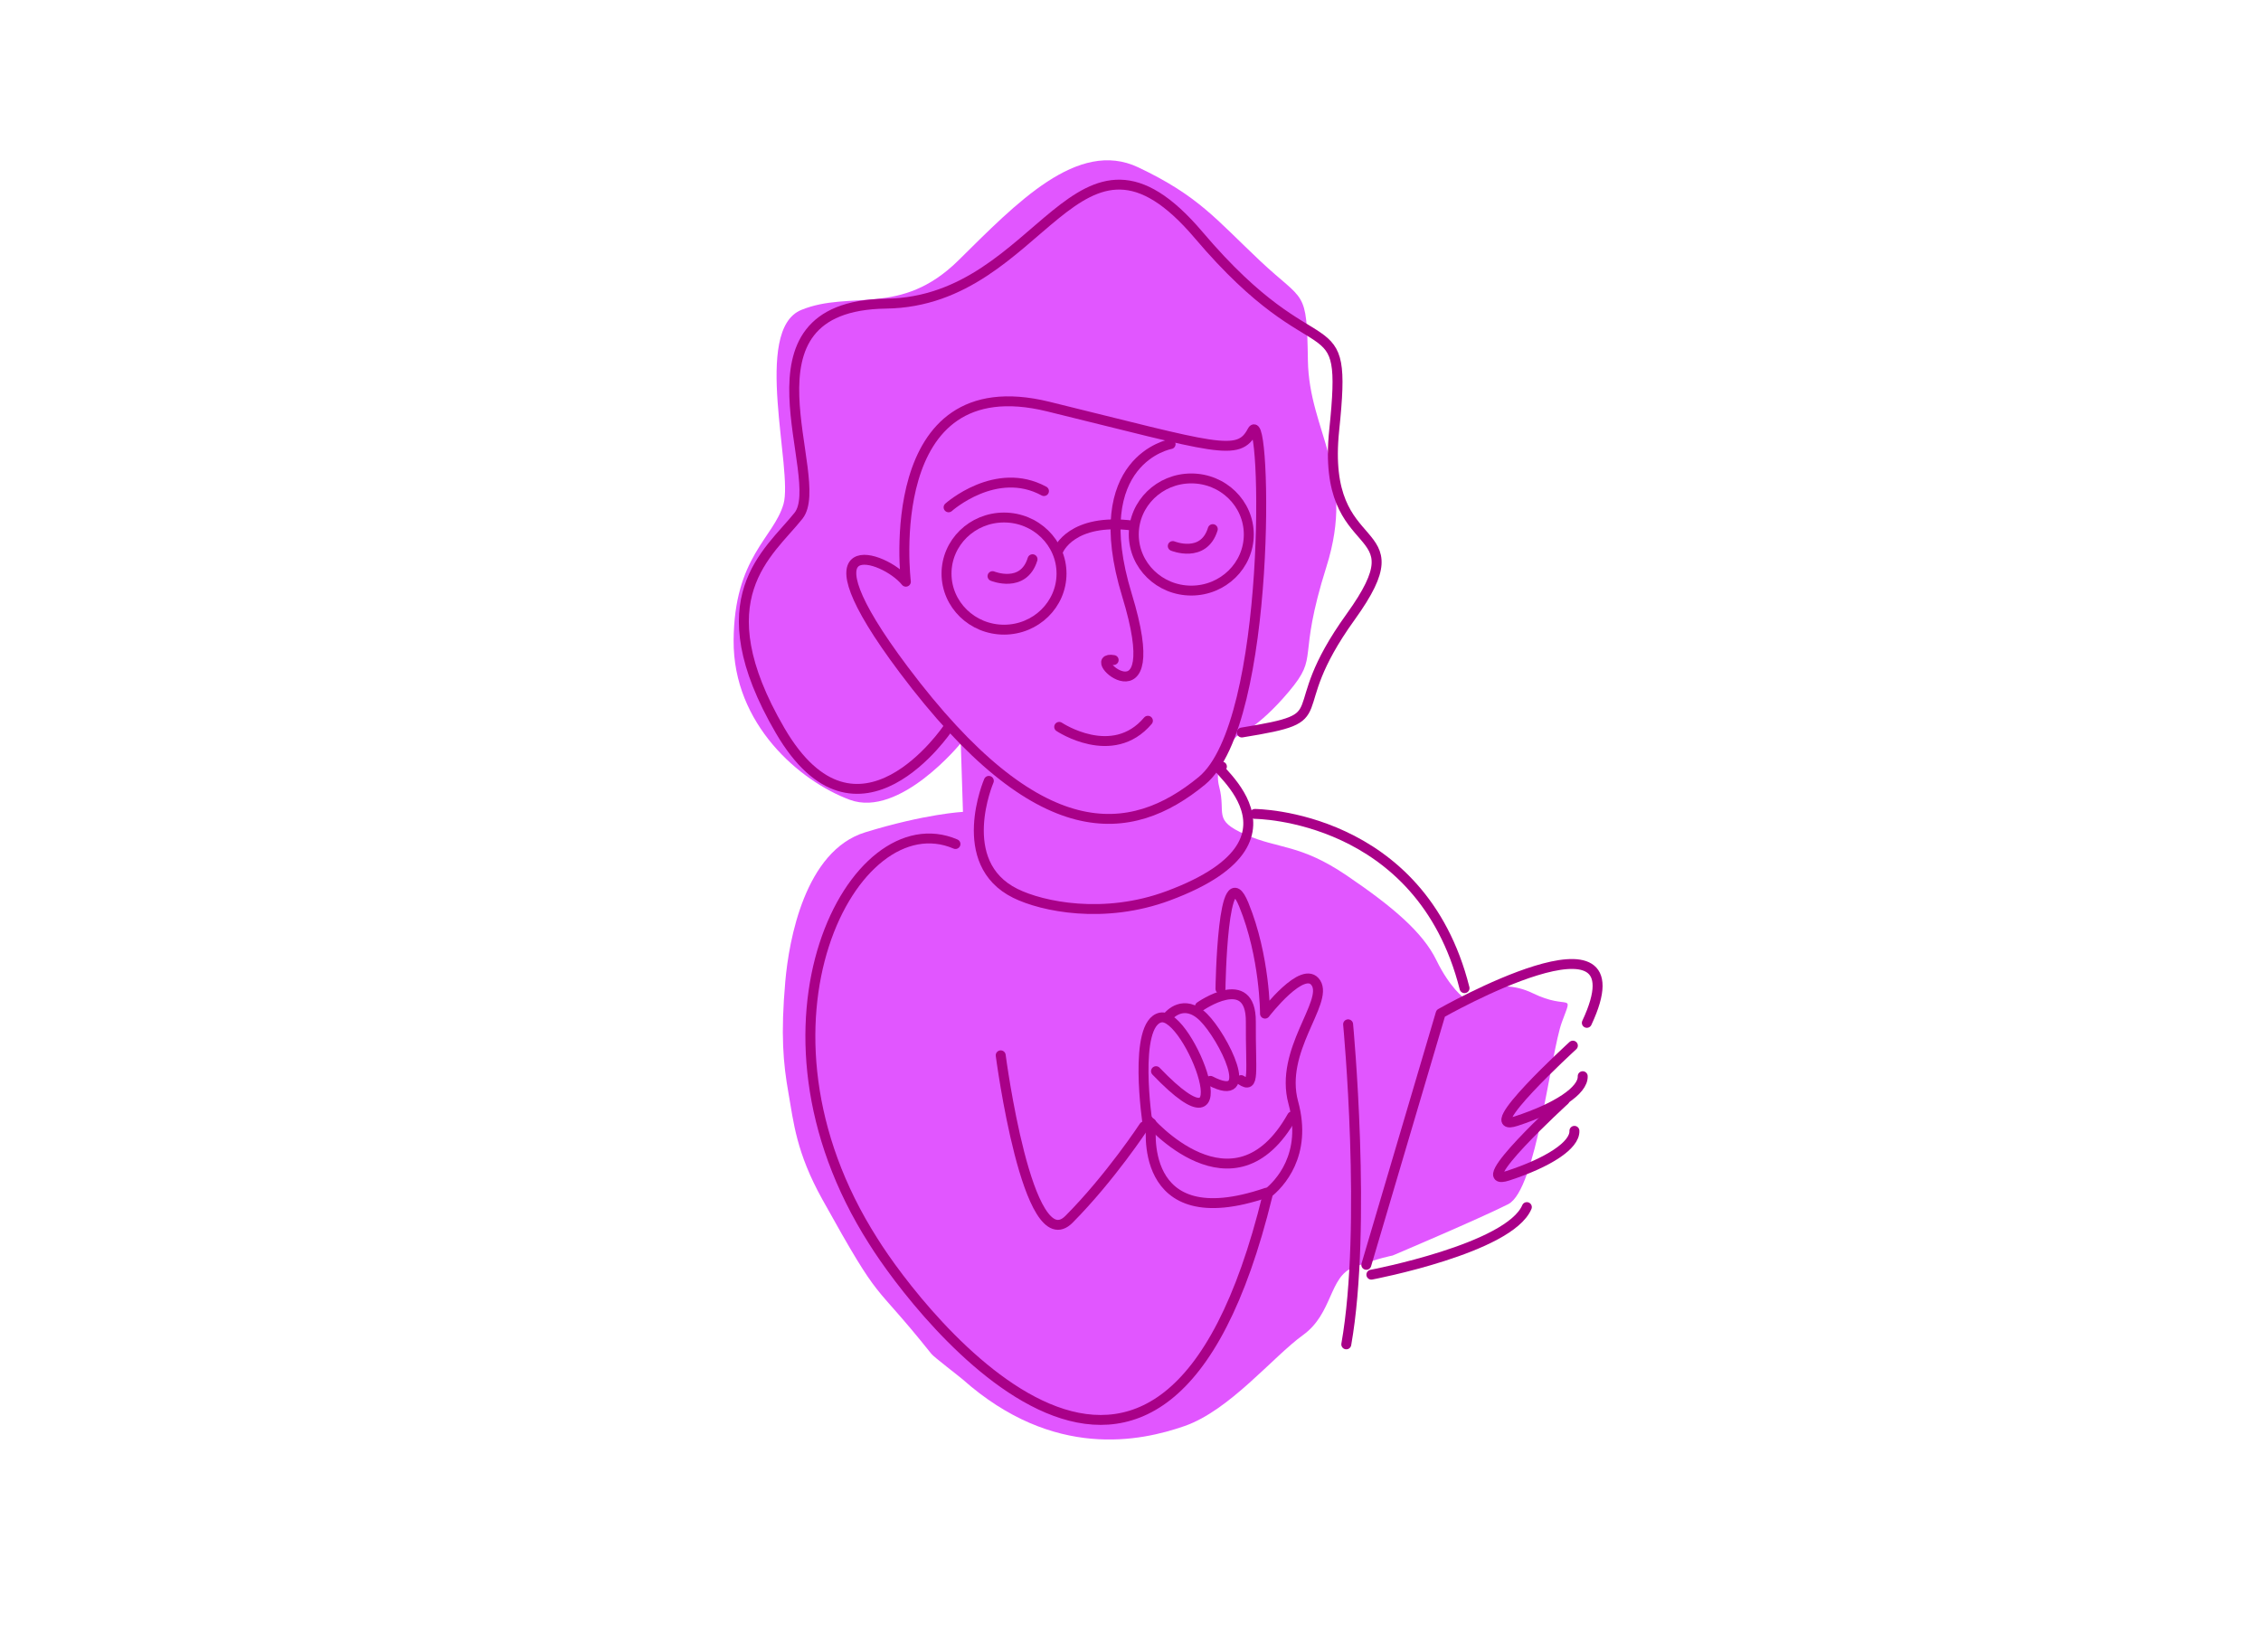 <?xml version="1.0" encoding="UTF-8" standalone="no"?>
<!DOCTYPE svg PUBLIC "-//W3C//DTD SVG 1.1//EN" "http://www.w3.org/Graphics/SVG/1.1/DTD/svg11.dtd">
<svg width="100%" height="100%" viewBox="0 0 342 250" version="1.1" xmlns="http://www.w3.org/2000/svg" xmlns:xlink="http://www.w3.org/1999/xlink" xml:space="preserve" xmlns:serif="http://www.serif.com/" style="fill-rule:evenodd;clip-rule:evenodd;stroke-linecap:round;stroke-linejoin:round;stroke-miterlimit:1.5;">
    <g id="Layer1">
    </g>
    <g id="Artboard1" transform="matrix(14.761,0,0,4.891,-6572.4,249.44)">
        <rect x="445.259" y="-50.999" width="23.109" height="50.999" style="fill:none;"/>
        <g transform="matrix(0.068,0,0,0.204,445.516,-53.679)">
            <path d="M140.938,125.824C140.938,125.824 131.741,137.214 124.211,134.405C116.681,131.597 106.628,122.96 106.706,110.265C106.784,97.569 112.753,94.722 114.224,89.559C115.695,84.396 109.487,63.182 116.906,60.127C124.326,57.073 131.884,61.256 140.587,52.611C149.29,43.965 158.55,34.153 167.677,38.505C176.805,42.858 179.389,46.384 186.073,52.716C192.757,59.048 193.078,56.824 193.247,67.769C193.417,78.715 200.55,84.682 196.038,99.073C191.526,113.463 195.067,112.389 190.393,117.986C185.72,123.582 182.568,124.724 182.568,124.724C182.568,124.724 178.802,128.314 179.882,132.433C180.961,136.553 178.811,137.446 183.837,139.681C188.863,141.915 192.048,141.074 199.103,145.888C206.158,150.702 210.591,154.555 212.616,158.739C214.641,162.924 216.768,164.461 216.768,164.461C216.768,164.461 221.581,161.018 227.125,163.732C232.669,166.445 233.275,163.346 231.533,168.091C229.79,172.836 227.711,193.542 223.43,195.725C219.149,197.909 206.012,203.51 206.012,203.51C206.012,203.51 203.871,203.897 200.146,205.286C196.421,206.675 197.031,212.288 192.514,215.566C187.997,218.843 181.461,226.993 174.639,229.373C168.101,231.655 154.954,234.565 141.21,222.279C140.759,221.876 136.898,218.912 136.514,218.428C127.272,206.757 129.294,211.7 120.072,194.992C116.131,187.852 115.749,183.307 114.968,178.863C114.175,174.349 113.787,170.034 114.493,161.953C115.046,155.631 117.461,142.15 126.526,139.341C135.591,136.531 141.266,136.236 141.266,136.236L140.938,125.824Z" style="fill:rgb(225,86,255);"/>
        </g>
        <g transform="matrix(0.068,0,0,0.204,445.516,-53.679)">
            <path d="M145.724,100.493C145.724,100.493 150.376,102.416 151.751,97.928" style="fill:none;stroke:rgb(169,0,136);stroke-width:1.5px;"/>
        </g>
        <g transform="matrix(0.068,0,0,0.204,447.363,-54.61)">
            <path d="M145.724,100.493C145.724,100.493 150.376,102.416 151.751,97.928" style="fill:none;stroke:rgb(169,0,136);stroke-width:1.5px;"/>
        </g>
        <g transform="matrix(0.068,0,0,0.204,445.516,-53.679)">
            <path d="M155.648,96.588C155.648,96.588 157.609,91.613 166.921,92.836" style="fill:none;stroke:rgb(169,0,136);stroke-width:1.5px;"/>
        </g>
        <g transform="matrix(0.068,0,0,0.204,445.428,-53.891)">
            <ellipse cx="176.969" cy="95.22" rx="8.665" ry="8.503" style="fill:none;stroke:rgb(169,0,136);stroke-width:1.5px;"/>
        </g>
        <g transform="matrix(0.068,0,0,0.204,443.509,-52.682)">
            <ellipse cx="176.969" cy="95.22" rx="8.665" ry="8.503" style="fill:none;stroke:rgb(169,0,136);stroke-width:1.5px;"/>
        </g>
        <g transform="matrix(0.068,0,0,0.204,445.516,-53.679)">
            <path d="M138.992,123.554C138.992,123.554 125.363,144.015 113.713,123.905C102.063,103.795 111.984,97.026 116.481,91.34C120.978,85.655 105.912,59.502 129.684,59.175C153.457,58.849 158.338,26.901 176.795,48.784C195.253,70.667 199.308,58.05 197.211,78.368C195.114,98.687 210.57,91.46 199.684,106.671C188.798,121.883 198.393,121.74 183.292,124.203" style="fill:none;stroke:rgb(169,0,136);stroke-width:1.5px;"/>
        </g>
        <g transform="matrix(0.068,0,0,0.204,445.516,-53.679)">
            <path d="M139.102,90.058C139.102,90.058 146.238,83.636 153.472,87.594" style="fill:none;stroke:rgb(169,0,136);stroke-width:1.5px;"/>
        </g>
        <g transform="matrix(0.068,0,0,0.204,445.516,-53.679)">
            <path d="M172.556,80.472C172.556,80.472 159.718,82.762 165.983,103.376C172.248,123.989 159.013,112.34 163.976,113.213" style="fill:none;stroke:rgb(169,0,136);stroke-width:1.5px;"/>
        </g>
        <g transform="matrix(0.068,0,0,0.204,445.516,-53.679)">
            <path d="M155.77,123.349C155.77,123.349 163.801,128.759 169.136,122.421" style="fill:none;stroke:rgb(169,0,136);stroke-width:1.5px;"/>
        </g>
        <g transform="matrix(0.068,0,0,0.204,445.516,-53.679)">
            <path d="M233.177,171.682C233.177,171.682 218.548,185.129 224.637,183.128C230.726,181.127 234.753,178.514 234.66,176.317" style="fill:none;stroke:rgb(169,0,136);stroke-width:1.5px;"/>
        </g>
        <g transform="matrix(0.068,0,0,0.204,445.431,-51.989)">
            <path d="M233.177,171.682C233.177,171.682 218.548,185.129 224.637,183.128C230.726,181.127 234.753,178.514 234.66,176.317" style="fill:none;stroke:rgb(169,0,136);stroke-width:1.5px;"/>
        </g>
        <g transform="matrix(0.068,0,0,0.204,445.516,-53.679)">
            <path d="M169.1,182.916C169.1,182.916 182.024,198.212 190.864,182.414" style="fill:none;stroke:rgb(169,0,136);stroke-width:1.5px;"/>
        </g>
        <g transform="matrix(0.068,0,0,0.204,445.516,-53.679)">
            <path d="M180.073,163.073C180.073,163.073 180.363,142.397 183.582,150.293C186.802,158.19 186.785,166.833 186.785,166.833C186.785,166.833 192.593,159.214 194.466,162.182C196.339,165.149 188.902,172.431 191.048,180.328C193.193,188.226 188.982,192.692 187.072,194.17" style="fill:none;stroke:rgb(169,0,136);stroke-width:1.5px;"/>
        </g>
        <g transform="matrix(0.068,0,0,0.204,445.516,-53.679)">
            <path d="M176.977,165.76C176.977,165.76 184.697,160.303 184.649,168.059C184.602,175.815 185.289,178.326 183.186,176.91" style="fill:none;stroke:rgb(169,0,136);stroke-width:1.5px;"/>
        </g>
        <g transform="matrix(0.068,0,0,0.204,445.516,-53.679)">
            <path d="M172.255,167.173C172.255,167.173 174.527,164.406 177.509,167.374C180.49,170.341 185.7,180.766 178.554,177.024" style="fill:none;stroke:rgb(169,0,136);stroke-width:1.5px;"/>
        </g>
        <g transform="matrix(0.068,0,0,0.204,445.516,-53.679)">
            <path d="M169.083,183.525C169.083,183.525 166.806,168.301 171.06,167.419C175.314,166.537 184.32,190.196 170.361,175.554" style="fill:none;stroke:rgb(169,0,136);stroke-width:1.5px;"/>
        </g>
        <g transform="matrix(0.068,0,0,0.204,445.516,-53.679)">
            <path d="M132.662,101.339C132.662,101.339 128.662,68.5 154.109,74.781C179.557,81.063 182.788,82.509 184.875,78.462C186.962,74.416 187.968,122.68 177.268,131.529C166.569,140.378 152.734,142.026 132.333,114.673C116.091,92.896 129.428,97.296 132.662,101.339Z" style="fill:none;stroke:rgb(169,0,136);stroke-width:1.5px;"/>
        </g>
        <g transform="matrix(0.068,0,0,0.204,445.516,-53.679)">
            <path d="M202.813,206.413C202.813,206.413 223.6,202.45 226.241,196.166" style="fill:none;stroke:rgb(169,0,136);stroke-width:1.5px;"/>
        </g>
        <g transform="matrix(0.068,0,0,0.204,445.516,-53.679)">
            <path d="M199.307,168.449C199.307,168.449 202.182,199.045 199.033,216.98" style="fill:none;stroke:rgb(169,0,136);stroke-width:1.5px;"/>
        </g>
        <g transform="matrix(0.068,0,0,0.204,445.516,-53.679)">
            <path d="M169.65,183.426C169.65,183.426 167.205,200.784 186.992,193.986" style="fill:none;stroke:rgb(169,0,136);stroke-width:1.5px;"/>
        </g>
        <g transform="matrix(0.068,0,0,0.204,445.516,-53.679)">
            <path d="M140.137,141.114C124.749,134.455 106.897,168.454 127.758,201.345C134.598,212.388 171.202,260.135 187.158,194.409" style="fill:none;stroke:rgb(169,0,136);stroke-width:1.5px;"/>
        </g>
        <g transform="matrix(0.068,0,0,0.204,445.516,-53.679)">
            <g id="Layer2">
                <path d="M145.164,131.535C145.164,131.535 139.85,143.971 149.166,148.598C153.234,150.618 162.539,152.568 172.19,148.964C196.608,139.846 175.645,127.478 180.288,129.365" style="fill:none;stroke:rgb(169,0,136);stroke-width:1.5px;"/>
            </g>
        </g>
        <g transform="matrix(0.068,0,0,0.204,445.516,-53.679)">
            <path d="M146.955,173.152C146.955,173.152 151.008,204.336 157.249,198.013C163.49,191.69 168.551,183.928 168.551,183.928" style="fill:none;stroke:rgb(169,0,136);stroke-width:1.5px;"/>
        </g>
        <g transform="matrix(0.068,0,0,0.204,445.516,-53.679)">
            <path d="M185.258,136.547C185.258,136.547 210.259,136.616 216.852,162.971" style="fill:none;stroke:rgb(169,0,136);stroke-width:1.5px;"/>
        </g>
        <g transform="matrix(0.068,0,0,0.204,445.516,-53.679)">
            <path d="M202.051,204.922L213.259,166.79C213.259,166.79 244.228,149.022 235.283,168.23" style="fill:none;stroke:rgb(169,0,136);stroke-width:1.5px;"/>
        </g>
        <g id="Layer3">
        </g>
    </g>
</svg>

